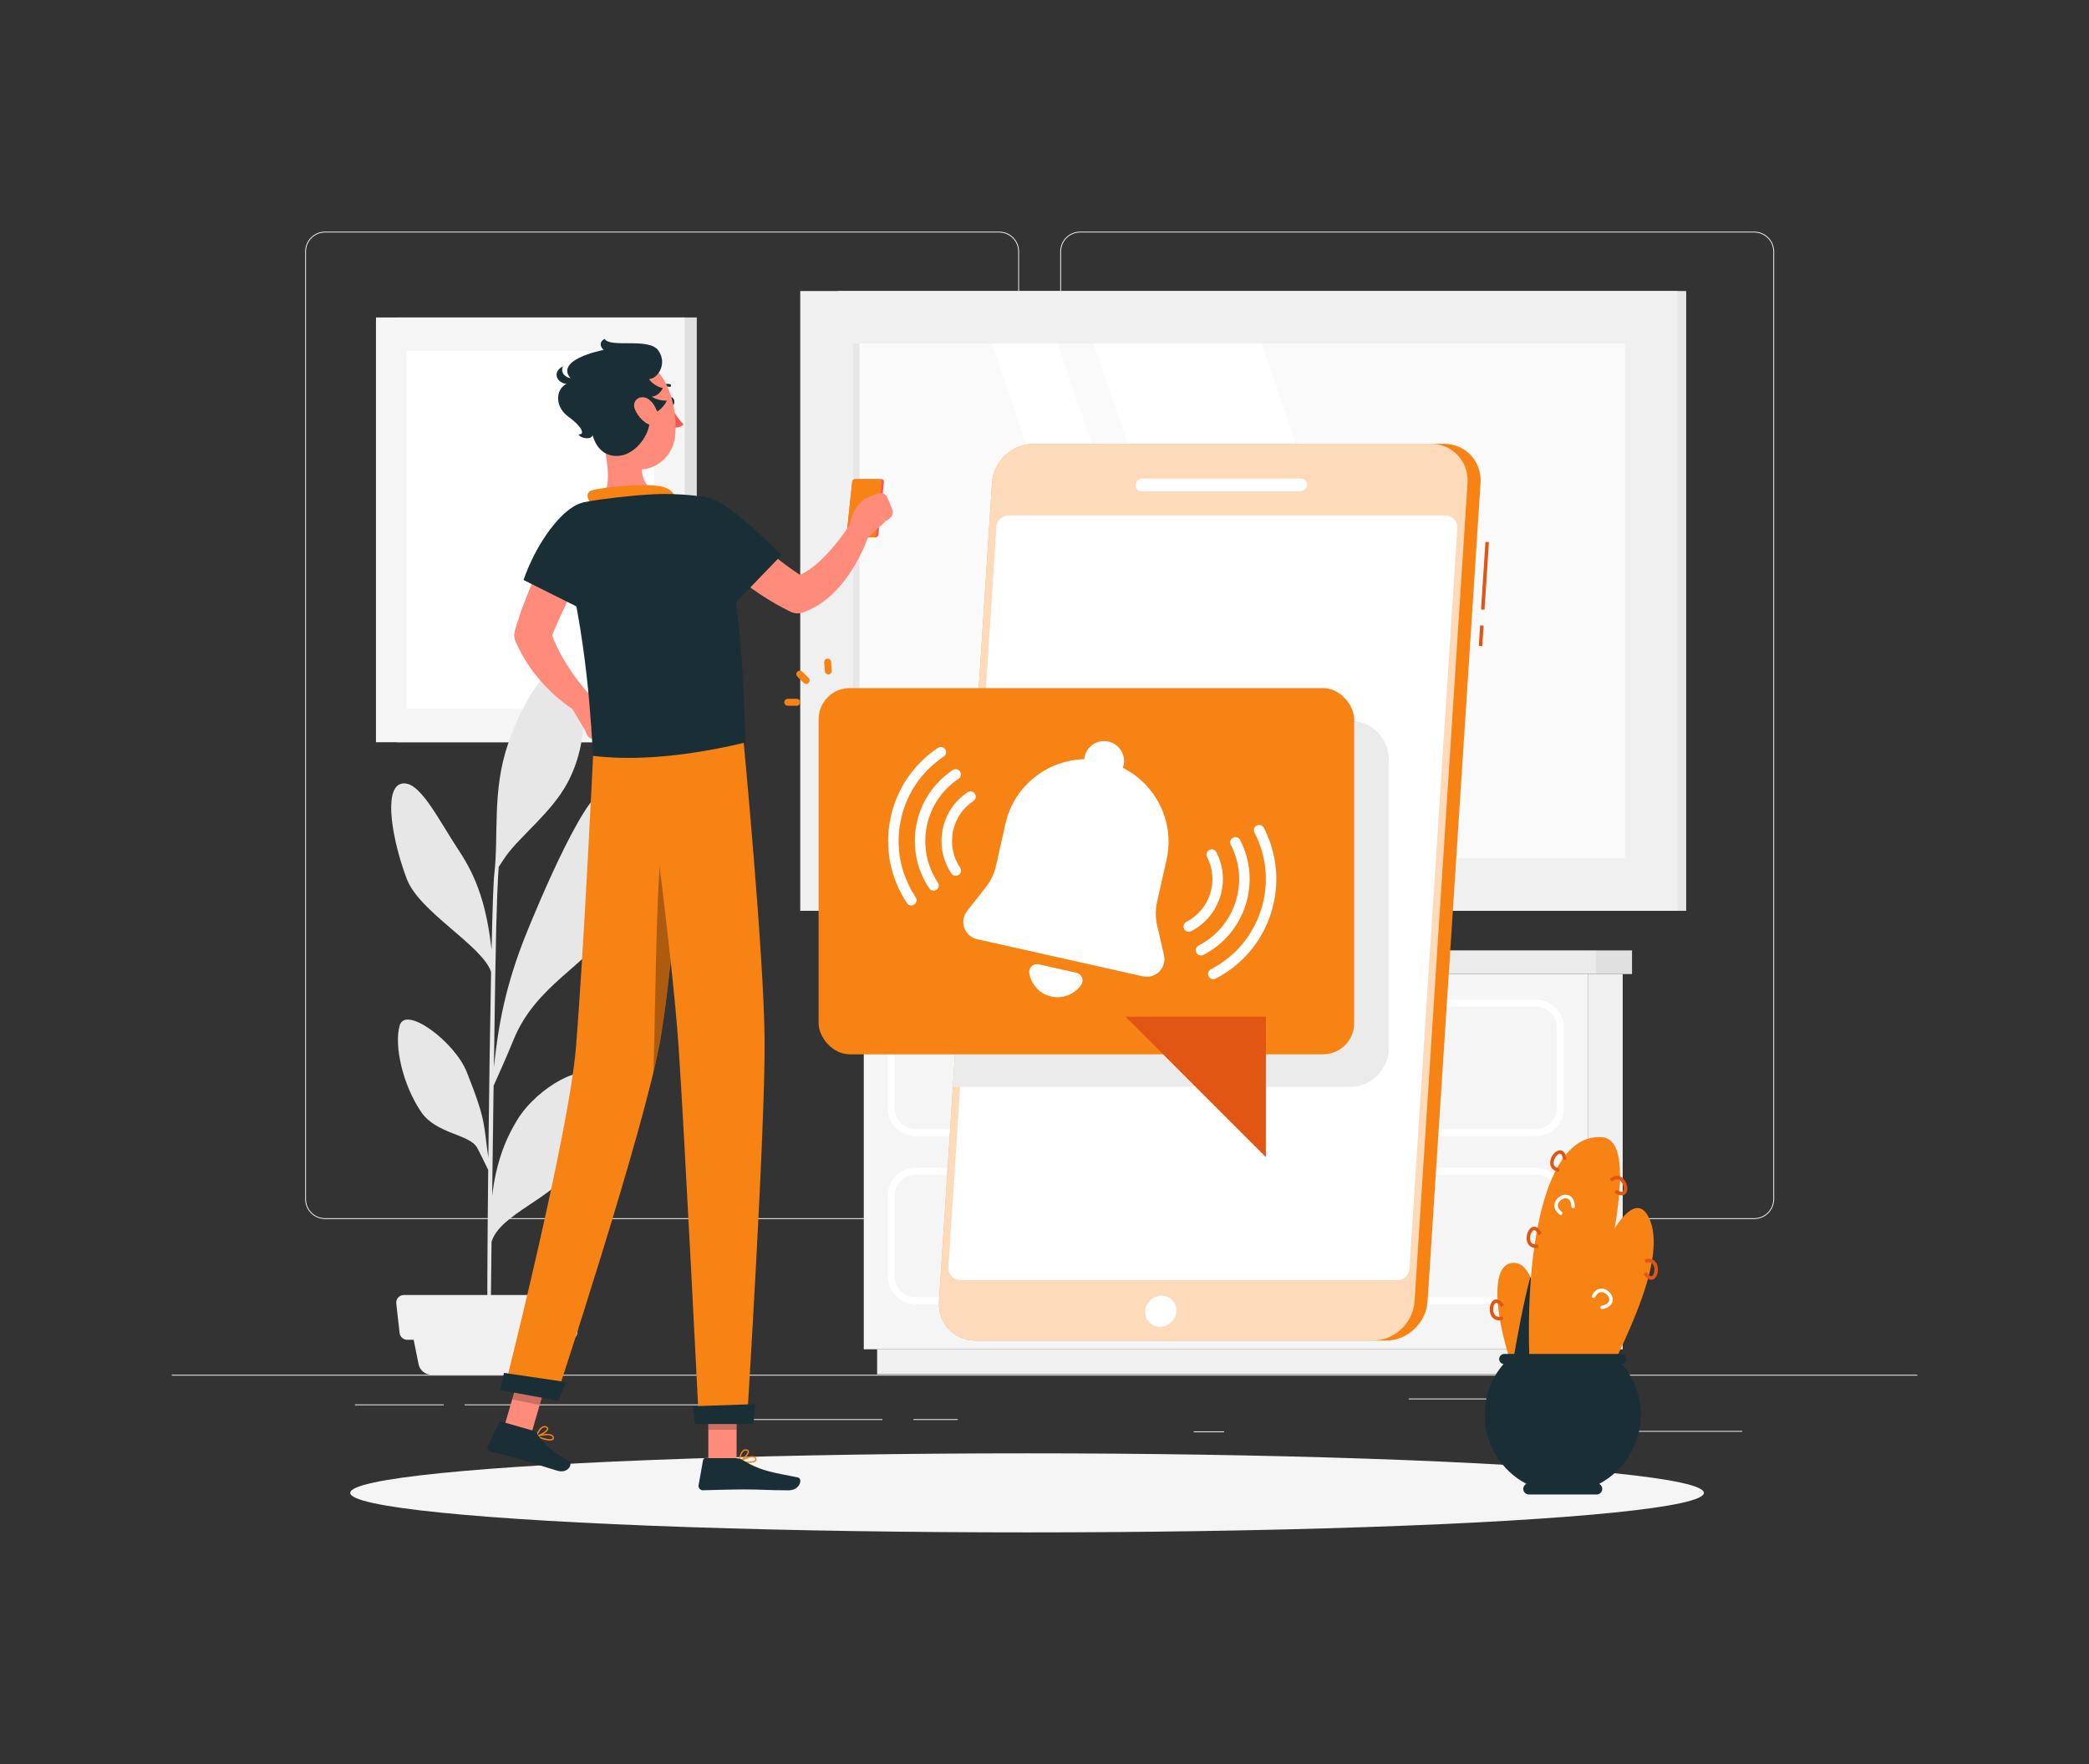 <?xml version="1.0" encoding="UTF-8"?>
<svg id="Layer_1" xmlns="http://www.w3.org/2000/svg" viewBox="0 0 752 635">
  <rect x="0" y="0" width="752" height="635" fill="#333333" stroke="none"/>
  <defs>
    <style>
      .cls-1 {
        fill: #fafafa;
      }

      .cls-2 {
        fill: #f0f0f0;
      }

      .cls-3 {
        opacity: .3;
      }

      .cls-4, .cls-5 {
        fill: #fff;
      }

      .cls-6 {
        fill: #f78315;
      }

      .cls-7 {
        fill: #e0e0e0;
      }

      .cls-8 {
        fill: #1a2e35;
      }

      .cls-9 {
        fill: #ff8b7b;
      }

      .cls-10 {
        opacity: .2;
      }

      .cls-11 {
        fill: #e7e7e7;
      }

      .cls-12 {
        fill: #ebebeb;
      }

      .cls-13 {
        fill: #e25614;
      }

      .cls-14 {
        fill: #f5f5f5;
      }

      .cls-15 {
        fill: #ff5551;
      }

      .cls-5 {
        opacity: .7;
      }
    </style>
  </defs>
  <g>
    <rect class="cls-12" x="61.84" y="494.87" width="628.33" height=".31"/>
    <rect class="cls-12" x="585.58" y="515.09" width="41.62" height=".31"/>
    <rect class="cls-12" x="429.72" y="515.25" width="10.92" height=".31"/>
    <rect class="cls-12" x="507.11" y="503.42" width="77.22" height=".31"/>
    <rect class="cls-12" x="328.82" y="510.84" width="15.95" height=".31"/>
    <rect class="cls-12" x="271.34" y="510.84" width="46.29" height=".31"/>
    <rect class="cls-12" x="127.76" y="505.54" width="31.96" height=".31"/>
    <rect class="cls-12" x="167.26" y="505.54" width="94.11" height=".31"/>
    <path class="cls-12" d="M359.68,438.82H117.02c-3.96,0-7.17-3.22-7.17-7.17V90.55c0-3.95,3.22-7.17,7.17-7.17h242.66c3.95,0,7.17,3.22,7.17,7.17v341.1c0,3.96-3.22,7.17-7.17,7.17ZM117.02,83.69c-3.78,0-6.86,3.08-6.86,6.86v341.1c0,3.78,3.08,6.86,6.86,6.86h242.66c3.78,0,6.86-3.08,6.86-6.86V90.55c0-3.78-3.08-6.86-6.86-6.86H117.02Z"/>
    <path class="cls-12" d="M631.49,438.82h-242.66c-3.95,0-7.17-3.22-7.17-7.17V90.55c0-3.95,3.22-7.17,7.17-7.17h242.66c3.96,0,7.17,3.22,7.17,7.17v341.1c0,3.96-3.22,7.17-7.17,7.17ZM388.83,83.69c-3.78,0-6.86,3.08-6.86,6.86v341.1c0,3.78,3.08,6.86,6.86,6.86h242.66c3.78,0,6.86-3.08,6.86-6.86V90.55c0-3.78-3.08-6.86-6.86-6.86h-242.66Z"/>
  </g>
  <g>
    <g>
      <rect class="cls-11" x="301.58" y="104.77" width="305.42" height="223.1" transform="translate(908.58 432.63) rotate(180)"/>
      <rect class="cls-2" x="288.08" y="104.77" width="315.79" height="223.1" transform="translate(891.94 432.63) rotate(180)"/>
      <rect class="cls-1" x="353.32" y="77.33" width="185.29" height="277.98" transform="translate(662.29 -229.65) rotate(90)"/>
      <polygon class="cls-4" points="517.39 308.96 454.11 123.67 393.67 123.67 456.96 308.96 517.39 308.96"/>
      <polygon class="cls-4" points="443.98 308.96 380.69 123.67 357.13 123.67 420.42 308.96 443.98 308.96"/>
      <rect class="cls-11" x="215.53" y="215.12" width="185.29" height="2.4" transform="translate(524.5 -91.86) rotate(90)"/>
    </g>
    <g>
      <rect class="cls-7" x="142.99" y="114.28" width="107.85" height="152.9" transform="translate(393.82 381.46) rotate(180)"/>
      <rect class="cls-14" x="135.35" y="114.28" width="111.17" height="152.9" transform="translate(381.86 381.46) rotate(180)"/>
      <rect class="cls-4" x="126.53" y="146.12" width="128.8" height="89.22" transform="translate(381.66 -.2) rotate(90)"/>
    </g>
    <g>
      <path class="cls-11" d="M184.9,374.22c8.01-19.75,27.05-27.11,33.62-39.58,8.62-16.34,8.57-40.85,1.23-49.7-6.38-7.69-27.49,44.29-29.87,50.09-8.18,19.97-10.56,34.79-12.09,49.15.17-12.21.34-23.41.48-32.06.45-28.2,1.01-37.27,1.26-40.07.88-1.36,1.92-2.95,2.53-3.8,5.11-7.2,16.45-15.78,22.11-26.25,8.27-15.29,6.94-33.59,1.13-40.4-6.07-7.12-16.79,9.71-22.49,26.4-5.69,16.68-3.26,32.65-4.86,46.51-.33,2.72-.68,13.04-1,27.36-1.73-15.41-5.17-25.73-11.54-35.35-7.84-11.83-14.61-26.23-21.08-24.37-6.46,1.86-2.98,20.92,2.13,34.3,4.55,11.92,27.01,23.8,30.32,33.38-.39,19.41-.74,44-.99,66.89-1.77-11.82-.55-12.82-7.81-30.92-4.31-10.76-22-24.04-24.11-16.64-2.07,7.26,1.1,21.37,7.77,31.16,5.39,7.9,17.34,7.89,20.1,12.79.65,1.14,2.78,5.53,4,8.05-.29,27.95-.42,52.62-.27,61.03l1.16.08c-.06-2.17.08-16.39.31-35.2,2.9-10.01,22.44-15.86,28.47-26.27,6.32-10.9,10.85-23.61,8.15-32.12-2.26-7.1-20.06,2.55-27.28,14.32-4.81,7.83-7.75,16.2-9.12,27.43.16-12.82.35-26.59.53-39.58,1.46-3.24,4.8-10.71,7.2-16.63Z"/>
      <g>
        <path class="cls-2" d="M196.37,494.87h-41.06c-2.24,0-4.18-1.58-4.62-3.78l-2.91-14.37h56.14l-2.91,14.37c-.45,2.2-2.38,3.78-4.62,3.78Z"/>
        <path class="cls-2" d="M205.08,482.29h-58.49c-1.4,0-2.58-1.05-2.74-2.45l-1.2-10.62c-.18-1.63,1.09-3.06,2.74-3.06h60.88c1.64,0,2.92,1.43,2.74,3.06l-1.2,10.62c-.16,1.39-1.33,2.45-2.74,2.45Z"/>
      </g>
    </g>
    <g>
      <rect class="cls-2" x="571.58" y="350.62" width="12.55" height="135.08" transform="translate(1155.72 836.33) rotate(180)"/>
      <rect class="cls-2" x="315.76" y="485.71" width="263.56" height="9" transform="translate(895.07 980.41) rotate(180)"/>
      <rect class="cls-14" x="310.94" y="350.62" width="260.64" height="135.08"/>
      <rect class="cls-7" x="574.54" y="342.11" width="12.97" height="8.51" transform="translate(1162.04 692.74) rotate(180)"/>
      <rect class="cls-12" x="307.56" y="342.11" width="266.97" height="8.51"/>
      <path class="cls-4" d="M552.88,408.96h-223.23c-5.56,0-10.09-4.53-10.09-10.09v-28.93c0-5.57,4.53-10.09,10.09-10.09h223.23c5.57,0,10.09,4.53,10.09,10.09v28.93c0,5.57-4.53,10.09-10.09,10.09ZM329.64,362.37c-4.18,0-7.58,3.4-7.58,7.58v28.93c0,4.18,3.4,7.58,7.58,7.58h223.23c4.18,0,7.58-3.4,7.58-7.58v-28.93c0-4.18-3.4-7.58-7.58-7.58h-223.23Z"/>
      <path class="cls-4" d="M552.88,469.47h-223.23c-5.56,0-10.09-4.53-10.09-10.09v-28.93c0-5.57,4.53-10.09,10.09-10.09h223.23c5.57,0,10.09,4.53,10.09,10.09v28.93c0,5.57-4.53,10.09-10.09,10.09ZM329.64,422.87c-4.18,0-7.58,3.4-7.58,7.58v28.93c0,4.18,3.4,7.58,7.58,7.58h223.23c4.18,0,7.58-3.4,7.58-7.58v-28.93c0-4.18-3.4-7.58-7.58-7.58h-223.23Z"/>
      <path class="cls-4" d="M502.15,388.86h-121.77c-1.8,0-3.26-1.46-3.26-3.26v-2.38c0-1.8,1.46-3.26,3.26-3.26h121.77c1.8,0,3.26,1.46,3.26,3.26v2.38c0,1.8-1.46,3.26-3.26,3.26ZM380.38,382.47c-.41,0-.75.34-.75.75v2.38c0,.41.34.75.75.75h121.77c.41,0,.75-.34.75-.75v-2.38c0-.41-.34-.75-.75-.75h-121.77Z"/>
      <path class="cls-4" d="M502.15,449.37h-121.77c-1.8,0-3.26-1.46-3.26-3.26v-2.38c0-1.8,1.46-3.26,3.26-3.26h121.77c1.8,0,3.26,1.46,3.26,3.26v2.38c0,1.8-1.46,3.26-3.26,3.26ZM380.38,442.98c-.41,0-.75.34-.75.75v2.38c0,.41.34.75.75.75h121.77c.41,0,.75-.34.75-.75v-2.38c0-.41-.34-.75-.75-.75h-121.77Z"/>
    </g>
  </g>
  <ellipse id="_x3C_Path_x3E_" class="cls-14" cx="369.72" cy="537.39" rx="243.65" ry="14.23"/>
  <g>
    <g>
      <rect class="cls-13" x="529.48" y="228.23" width="7.42" height="1.26" transform="translate(270.42 746.17) rotate(-86.3)"/>
      <rect class="cls-13" x="522.4" y="206.66" width="24.37" height="1.26" transform="translate(293.3 727.41) rotate(-86.31)"/>
      <path class="cls-6" d="M519.81,159.76h-147.73c-7.74,0-14.48,6.33-14.98,14.07l-19.08,294.68c-.5,7.74,5.42,14.07,13.16,14.07h147.73c7.74,0,14.48-6.33,14.98-14.07l19.08-294.68c.5-7.74-5.42-14.07-13.16-14.07Z"/>
      <path class="cls-5" d="M515.12,159.76h-143.04c-7.74,0-14.48,6.33-14.98,14.07l-19.08,294.68c-.5,7.74,5.42,14.07,13.16,14.07h143.04c7.74,0,14.48-6.33,14.98-14.07l19.08-294.68c.5-7.74-5.42-14.07-13.16-14.07Z"/>
      <path class="cls-4" d="M503.06,460.81h-157.34c-2.49,0-4.45-2.1-4.29-4.58l17.26-266.65c.15-2.26,2.02-4.02,4.29-4.02h157.34c2.49,0,4.45,2.1,4.29,4.58l-17.26,266.65c-.15,2.26-2.02,4.02-4.29,4.02Z"/>
      <path class="cls-4" d="M468.1,176.83h-57.19c-1.26,0-2.21-1.02-2.13-2.28h0c.08-1.26,1.17-2.28,2.43-2.28h57.19c1.26,0,2.21,1.02,2.13,2.28h0c-.08,1.26-1.17,2.28-2.43,2.28Z"/>
      <path class="cls-4" d="M423.46,472.02c-.16,3.09-2.8,5.6-5.89,5.6s-5.47-2.51-5.31-5.6c.16-3.09,2.8-5.6,5.89-5.6s5.47,2.51,5.31,5.6Z"/>
    </g>
    <path class="cls-12" d="M485.92,259.42h-134.36l-8.54,131.83h142.89c7.74,0,14.07-6.33,14.07-14.07v-103.69c0-7.74-6.33-14.07-14.07-14.07Z"/>
    <g>
      <rect class="cls-6" x="294.68" y="247.69" width="192.8" height="131.83" rx="11.2" ry="11.2"/>
      <g>
        <path class="cls-6" d="M290.19,246.18c-.32,0-.64-.12-.89-.37l-2.25-2.25c-.49-.49-.49-1.29,0-1.78.49-.49,1.29-.49,1.78,0l2.25,2.25c.49.49.49,1.29,0,1.78-.25.25-.57.37-.89.37Z"/>
        <path class="cls-6" d="M286.79,254.06h-3.19c-.69,0-1.26-.56-1.26-1.26s.56-1.26,1.26-1.26h3.19c.69,0,1.26.56,1.26,1.26s-.56,1.26-1.26,1.26Z"/>
        <path class="cls-6" d="M298.18,242.78c-.65,0-1.21-.51-1.25-1.17l-.23-3.18c-.05-.69.47-1.29,1.16-1.34.71-.05,1.29.47,1.34,1.16l.23,3.18c.05.69-.47,1.29-1.16,1.34-.03,0-.06,0-.09,0Z"/>
      </g>
      <polygon class="cls-13" points="405.15 365.98 455.69 416.52 455.69 365.98 405.15 365.98"/>
      <g>
        <path class="cls-4" d="M419,343.83l-2.45-10.67c-.64-2.8-.65-5.71-.02-8.51l3.41-15.2c3.04-13.55-3.84-27.1-15.76-33.06.1-.28.22-.56.29-.86.87-3.88-1.57-7.72-5.45-8.59-3.88-.87-7.72,1.57-8.59,5.45-.07.3-.08.6-.11.9-13.32.3-25.32,9.62-28.36,23.17l-3.41,15.2c-.63,2.8-1.88,5.43-3.65,7.69l-6.77,8.61c-2.89,3.67-.95,9.1,3.6,10.12l59.69,13.37c4.56,1.02,8.62-3.06,7.58-7.61Z"/>
        <path class="cls-4" d="M373.92,347.13c-1.96-.44-3.73,1.26-3.39,3.25.68,4.01,3.71,7.4,7.92,8.34,4.21.94,8.4-.83,10.72-4.17,1.15-1.65.28-3.94-1.68-4.38l-13.57-3.04Z"/>
      </g>
      <g>
        <path class="cls-4" d="M328.08,325.95c-.61,0-1.21-.29-1.57-.84-5.98-8.96-8.11-19.7-6.01-30.26s8.2-19.67,17.15-25.65c.87-.58,2.03-.34,2.61.52.58.87.34,2.04-.52,2.61-8.12,5.42-13.64,13.68-15.55,23.25-1.91,9.57.03,19.31,5.45,27.43.58.87.34,2.04-.52,2.61-.32.21-.69.32-1.05.32Z"/>
        <path class="cls-4" d="M336.07,320.62c-.61,0-1.21-.29-1.57-.84-4.55-6.82-6.18-15.01-4.58-23.05,1.6-8.04,6.24-14.98,13.06-19.53.86-.58,2.04-.34,2.61.52.58.87.34,2.04-.52,2.61-5.98,3.99-10.05,10.08-11.46,17.14-1.41,7.06.02,14.24,4.01,20.22.58.87.34,2.04-.52,2.61-.32.21-.69.32-1.05.32Z"/>
        <path class="cls-4" d="M344.06,315.28c-.61,0-1.21-.29-1.57-.84-3.13-4.69-4.25-10.31-3.15-15.84,1.1-5.53,4.29-10.29,8.98-13.42.87-.58,2.03-.35,2.61.52.58.87.34,2.04-.52,2.61-3.85,2.57-6.47,6.49-7.37,11.02-.91,4.54.01,9.16,2.58,13.01.58.87.34,2.04-.52,2.61-.32.21-.68.32-1.05.32Z"/>
      </g>
      <g>
        <path class="cls-4" d="M436.76,352.48c-.68,0-1.34-.37-1.68-1.02-.48-.93-.11-2.06.81-2.54,8.67-4.48,15.08-12.06,18.05-21.36,2.97-9.3,2.13-19.2-2.35-27.87-.48-.92-.11-2.06.81-2.54.93-.48,2.06-.12,2.54.81,4.94,9.57,5.86,20.49,2.59,30.74-3.27,10.26-10.34,18.63-19.91,23.57-.28.14-.57.21-.86.21Z"/>
        <path class="cls-4" d="M432.35,343.94c-.68,0-1.34-.37-1.68-1.02-.48-.93-.11-2.06.81-2.54,6.39-3.3,11.12-8.89,13.31-15.75,2.19-6.86,1.57-14.15-1.73-20.54-.48-.92-.11-2.06.81-2.54.93-.48,2.06-.12,2.54.81,3.76,7.29,4.46,15.6,1.97,23.42-2.49,7.81-7.88,14.19-15.17,17.95-.28.14-.57.21-.86.21Z"/>
        <path class="cls-4" d="M427.94,335.41c-.68,0-1.34-.37-1.68-1.02-.48-.93-.11-2.06.81-2.54,4.11-2.12,7.15-5.72,8.56-10.13,1.41-4.41,1.01-9.1-1.11-13.22-.48-.93-.11-2.06.81-2.54.93-.47,2.06-.12,2.54.81,5.34,10.34,1.27,23.09-9.07,28.43-.28.14-.57.21-.86.21Z"/>
      </g>
    </g>
  </g>
  <g>
    <g>
      <path class="cls-15" d="M317.39,172.47h-9.6c-.5,0-.96.41-1.01.91l-2.01,19.15c-.05.5.32.91.82.91h9.6c.5,0,.96-.41,1.01-.91l2.01-19.15c.05-.5-.32-.91-.82-.91Z"/>
      <path class="cls-6" d="M316.53,172.47h-8.74c-.5,0-.96.41-1.01.91l-2.01,19.15c-.05.5.32.91.82.91h8.74c.5,0,.96-.41,1.01-.91l2.01-19.15c.05-.5-.32-.91-.82-.91Z"/>
    </g>
    <path class="cls-6" d="M269.27,526.6c1.31,0,2.56-.18,2.96-.77.14-.21.24-.55-.07-1.05-.17-.28-.44-.47-.79-.56-1.71-.46-5.18,1.57-5.33,1.65-.08.05-.13.15-.11.25.02.1.1.18.2.2.65.13,1.92.29,3.13.29ZM270.8,524.62c.17,0,.33.02.47.06.23.06.38.17.49.34.18.3.13.45.07.53-.44.66-3.02.67-4.92.41.92-.48,2.71-1.33,3.89-1.33Z"/>
    <path class="cls-6" d="M266.19,526.31s.07,0,.1-.02c1.2-.55,3.54-2.75,3.3-3.9-.06-.27-.26-.61-.93-.67-.5-.05-.94.09-1.32.41-1.25,1.06-1.4,3.8-1.41,3.92,0,.09.04.17.11.22.04.03.09.05.14.05ZM268.49,522.19s.1,0,.15,0c.44.04.47.21.48.27.14.69-1.44,2.42-2.66,3.17.1-.8.39-2.44,1.21-3.14.25-.21.52-.31.82-.31Z"/>
    <rect class="cls-9" x="254.98" y="502.51" width="10.18" height="23.57"/>
    <polygon class="cls-9" points="181.15 514.84 191.32 515.94 197.95 493.07 187.78 491.97 181.15 514.84"/>
    <path class="cls-6" d="M196.04,518.26c1.28.32,2.55.46,3.09,0,.19-.16.37-.47.2-1.03-.1-.31-.31-.56-.63-.73-1.57-.86-5.46.22-5.63.27-.1.03-.16.11-.17.21,0,.1.05.2.15.24.61.29,1.81.75,3,1.05ZM198.03,516.74c.17.04.32.1.45.17.21.11.33.26.39.44.11.33.01.46-.06.53-.6.52-3.12-.1-4.92-.83,1.02-.24,2.98-.61,4.14-.31Z"/>
    <path class="cls-6" d="M193.09,517.23s.07,0,.1,0c1.32-.23,4.15-1.76,4.2-2.92.01-.27-.11-.65-.74-.87-.47-.17-.94-.15-1.39.07-1.49.71-2.31,3.3-2.35,3.41-.03.08,0,.17.05.24.03.04.08.07.13.08ZM196.37,513.84s.09.03.14.04c.42.15.41.32.41.38-.03.7-2,1.96-3.39,2.39.29-.74.98-2.24,1.96-2.71.29-.14.58-.17.88-.1Z"/>
    <path class="cls-8" d="M191.86,515l-11.12-3.19c-.4-.12-.82.06-1.01.43l-4.1,8.12c-.43.84.08,1.9,1.02,2.15,3.9,1.05,5.84,1.36,10.73,2.77,3.01.86,9.13,2.95,13.28,4.14,4.06,1.17,5.7-2.71,4.09-3.56-7.22-3.84-9.53-6.93-11.44-9.8-.34-.52-.87-.89-1.46-1.06Z"/>
    <path class="cls-8" d="M265.04,524.89h-11.11c-.42,0-.76.29-.84.7l-1.61,9.05c-.17.94.58,1.83,1.54,1.81,4.01-.07,9.79-.3,14.83-.3,5.89,0,9.11.32,16.02.32,4.18,0,5.15-4.22,3.39-4.61-8.04-1.74-12.67-1.93-19.73-6.17-.77-.46-1.61-.79-2.49-.79Z"/>
    <g>
      <rect class="cls-10" x="254.97" y="502.51" width="10.18" height="12.15"/>
      <polygon class="cls-10" points="187.78 491.97 197.95 493.07 194.26 505.76 184.36 503.76 187.78 491.97"/>
    </g>
    <path class="cls-6" d="M248.41,268.2s-5.61,76.79-10.67,105.93c-5.55,31.9-37.79,129.59-37.79,129.59l-18.48-3.37s23.28-91.74,25.86-123.33c2.8-34.28,6.17-104.95,6.17-104.95l34.91-3.87Z"/>
    <path class="cls-3" d="M238.94,300.09c1.02-4.23,3.33,1.09,6.01,10.3-2.03,22.8-4.69,49.2-7.22,63.74-.57,3.26-1.42,7.21-2.48,11.68.93-32.53.96-74.31,3.69-85.72Z"/>
    <path class="cls-6" d="M267.6,266.08s7.39,77.24,7.64,108.27c.26,32.28-6.39,137.96-6.39,137.96h-17.24s-5.17-103.8-7.33-135.5c-2.35-34.56-12.24-106.79-12.24-106.79l35.56-3.94Z"/>
    <path class="cls-8" d="M203.84,497.51c.08.01-2.89,6.69-2.89,6.69l-20.79-3.79,1.26-6.21,22.42,3.31Z"/>
    <path class="cls-8" d="M271.86,505.44c.08,0-.66,7.16-.66,7.16h-20.97l-.85-6.39,22.48-.77Z"/>
    <path class="cls-9" d="M214.04,197.24c-1.38,2.68-2.9,5.49-4.29,8.27l-4.22,8.36c-1.37,2.8-2.71,5.59-4,8.39-1.25,2.81-2.48,5.6-3.56,8.39l-.09-4.4c.78,2.21,1.55,4.46,2.64,6.62.49,1.1,1.11,2.15,1.66,3.25.62,1.06,1.22,2.13,1.9,3.17,1.31,2.11,2.76,4.17,4.32,6.17.78.99,1.56,2,2.39,2.97.81.94,1.73,1.94,2.46,2.76l.25.28c1.34,1.49,1.21,3.78-.27,5.12-1.18,1.06-2.87,1.2-4.18.47-1.44-.8-2.59-1.54-3.8-2.39-1.19-.84-2.37-1.7-3.49-2.62-2.26-1.84-4.37-3.87-6.36-6.05-1.98-2.19-3.84-4.52-5.46-7.05-1.68-2.49-3.09-5.21-4.35-8.01-.56-1.25-.62-2.59-.27-3.81l.17-.6c.96-3.28,2.03-6.46,3.21-9.58,1.18-3.11,2.44-6.16,3.77-9.17,1.32-3.01,2.73-5.97,4.2-8.9,1.51-2.93,2.95-5.79,4.66-8.72,2.03-3.48,6.49-4.65,9.97-2.63,3.36,1.96,4.57,6.19,2.82,9.61l-.05.1Z"/>
    <path class="cls-8" d="M221.26,192.79c.5,9.58-10.38,27.19-10.38,27.19l-22.41-11.2s3.82-12.15,12.41-21.65c11.86-13.12,19.92-3.23,20.38,5.65Z"/>
    <path class="cls-9" d="M206.07,255.27l4.51,7.54,9.39-6.01s-2.49-4.8-7.3-6.57c-1.43-.53-3.05.15-3.82,1.59l-2.78,3.44Z"/>
    <path class="cls-9" d="M214.35,266.02l4.36-.82c1.54-.29,2.56-1.78,2.26-3.32l-.99-5.08-9.39,6.01.64,1.52c.51,1.23,1.82,1.93,3.13,1.69Z"/>
    <path class="cls-8" d="M240.82,144.59c.1.82.61,1.46,1.14,1.41.53-.04.88-.74.78-1.57s-.61-1.46-1.14-1.41c-.53.04-.88.74-.78,1.57Z"/>
    <path class="cls-15" d="M241.35,146.05s2.41,4.6,4.72,6.73c-1.27,1.47-3.79,1.04-3.79,1.04l-.93-7.77Z"/>
    <path class="cls-8" d="M237.3,140.25c.13.02.26-.02.36-.11,1.56-1.38,3.24-.92,3.31-.9.26.07.52-.07.58-.33.06-.26-.09-.52-.35-.6-.09-.03-2.25-.64-4.2,1.09-.2.17-.21.48-.03.68.09.1.2.15.31.17Z"/>
    <path class="cls-9" d="M215.49,153.69c2.4,7.27,5.59,20.69,1.04,26.06,0,0,2.99,7.33,16.77,6.17,15.16-1.28,6.28-8.11,6.28-8.11-8.52-1.27-9.1-7.4-8.39-13.27l-15.7-10.85Z"/>
    <path class="cls-6" d="M213.28,182.4c-1.43-2.27-3.01-4.88-.32-5.85,2.96-1.07,19.54-2.8,25.44-1.35,5.9,1.45,4.71,6.26,4.71,6.26l-29.83.94Z"/>
    <path class="cls-9" d="M261.85,185.47c2.16,1.99,4.5,4.18,6.82,6.2,2.32,2.06,4.68,4.07,7.04,6.06,2.38,1.95,4.78,3.86,7.2,5.68,2.44,1.77,4.89,3.48,7.36,4.97l-5.04-.47c1.86-.47,3.87-1.37,5.84-2.71,1.96-1.34,3.92-2.99,5.74-4.88,1.86-1.86,3.6-3.95,5.29-6.12.84-1.09,1.68-2.2,2.47-3.34.78-1.12,1.59-2.35,2.28-3.4l.14-.21c1.1-1.67,3.36-2.14,5.03-1.03,1.36.9,1.92,2.56,1.49,4.04-.47,1.63-.97,3.03-1.56,4.49-.58,1.45-1.18,2.89-1.86,4.3-1.37,2.82-2.94,5.57-4.81,8.22-1.88,2.63-4.03,5.21-6.66,7.5-2.62,2.29-5.76,4.37-9.48,5.68-1.58.56-3.23.41-4.62-.27l-.42-.21c-3.19-1.57-6.19-3.29-9.07-5.14-2.86-1.85-5.62-3.8-8.29-5.83-2.67-2.03-5.24-4.14-7.76-6.32-2.51-2.23-4.93-4.37-7.37-6.87-2.82-2.88-2.77-7.49.11-10.31,2.78-2.72,7.18-2.77,10.02-.17l.12.11Z"/>
    <path class="cls-8" d="M254.17,178.95s12.66,12.29,14.13,88.32c-20.25,4.9-39.74,6.72-54.8,4.8-.72-9.54-1.78-42.63-11.46-77.53-1.73-6.22,2.19-12.58,8.53-13.81,1.92-.37,3.95-.72,5.96-.98,6.89-.92,16.89-1.98,23.06-1.94,8.13.05,14.59,1.15,14.59,1.15Z"/>
    <path class="cls-8" d="M244.34,192.19c1.22,9.52,17.53,27.8,17.53,27.8l19.39-20.1s-8.39-9.02-18.63-16.71c-14.15-10.62-19.42.2-18.3,9.01Z"/>
    <path class="cls-9" d="M312.32,193.6l6.48-5.94-7.77-7.99s-4.2,3.41-4.97,8.47c-.23,1.5.76,2.95,2.33,3.42l3.93,2.03Z"/>
    <path class="cls-9" d="M321.18,183.32l-1.68-4.11c-.59-1.45-2.26-2.15-3.71-1.54l-4.77,2,7.77,7.99,1.36-.93c1.1-.75,1.53-2.17,1.03-3.41Z"/>
    <path class="cls-9" d="M213.55,144.99c1.82,10.05,2.38,16.01,8.03,20.8,8.5,7.2,20.25,1.6,21.42-8.68,1.05-9.25-2.1-24.14-12.33-27.38-10.08-3.2-18.94,5.21-17.12,15.26Z"/>
    <path class="cls-8" d="M233.37,148.63c3.53.81,6.32-3.27,6.65-4.43-1.72.17-4.77-.72-5.37-1.5,1.88.17,3.71-2.16,3.93-3.05-2.05-.28-4.32-2.05-4.93-3.21,3.05-.06,6.72-5.43,3.36-10.25-3.36-4.82-17.38-.78-19.38-4.21-2.94,1.72-.33,3.99-.33,3.99,0,0-19.84,3.71-10.69,11.42-6.7.61-7.65,8.54-2.05,12.58s5.87,6.7,3.66,6.37c.89,1.72,4.87,1.94,5.09.28.95,3.49,3.66,8.2,9.92,7.43,6.26-.78,12.41-9.53,10.14-15.4Z"/>
    <path class="cls-8" d="M208.38,136.22c-4.72.65-6.88-2.02-5.69-4.36-5.85,2.99.54,9.6,5.69,4.36Z"/>
    <path class="cls-9" d="M228.48,147.11c.81,2.19,2.47,4.06,4.12,5.17,2.48,1.66,4.79.02,4.36-2.55-.39-2.31-2.15-5.97-4.77-6.62-2.58-.64-4.64,1.5-3.71,4.01Z"/>
  </g>
  <g>
    <g>
      <g>
        <path class="cls-6" d="M547.89,501.3c-9.3-21.94-13.06-47.72-2.41-46.68,10.92,1.06,9.63,39.97,11.41,44.24-3.41,2.93-9,2.44-9,2.44Z"/>
        <path class="cls-8" d="M550.9,459.67c-2.29,8.36-4.71,21.3-6.57,32.26,1.06,3.14,2.25,6.29,3.55,9.37,0,0,5.59.48,9.01-2.45-1.4-3.37-.91-28.3-5.99-39.19Z"/>
      </g>
      <path class="cls-6" d="M550.95,497.28c-2.91-46.63,5.07-89.84,25.94-87.89,17.95,1.68-8.22,80.17-7.72,89.23-8.22,3.19-18.23-1.34-18.23-1.34Z"/>
      <path class="cls-6" d="M564.52,496.98c3.29-33.51,20.96-72.61,28.56-59.55,9.64,16.58-15.06,56.1-15.74,62.6-6.21,1.32-12.81-3.05-12.81-3.05Z"/>
      <path class="cls-13" d="M561.19,421.84c-2.12-.35-3.3-1.67-3.16-3.54.15-2.11,1.88-4.2,3.5-4.24.77,0,2.08.4,2.4,3.31l-1.25.14c-.15-1.38-.57-2.2-1.12-2.2h-.01c-.86.02-2.16,1.57-2.27,3.07-.09,1.22.62,1.97,2.11,2.21l-.2,1.24Z"/>
      <path class="cls-13" d="M583.76,430.29c-.63,0-1.47-.25-2.57-.97l.69-1.05c1.17.76,2.07.96,2.41.53.53-.67.17-2.66-.92-3.7-.89-.85-1.91-.77-3.05.22l-.82-.95c1.61-1.41,3.39-1.48,4.75-.18,1.53,1.46,2.04,4.13,1.04,5.39-.26.33-.73.71-1.52.71Z"/>
      <path class="cls-13" d="M552.96,449.25c-1.7,0-2.9-.89-3.29-2.47-.5-2.05.51-4.58,2.03-5.1.72-.24,2.1-.26,3.3,2.42l-1.15.52c-.57-1.27-1.22-1.92-1.75-1.75-.81.28-1.58,2.15-1.22,3.62.29,1.19,1.2,1.68,2.69,1.46l.19,1.24c-.28.04-.55.06-.81.06Z"/>
      <path class="cls-13" d="M539.58,475.28c-1.29,0-2.32-.65-2.88-1.88-.88-1.92-.37-4.59,1.03-5.4.66-.38,2.02-.65,3.7,1.75l-1.03.72c-.8-1.14-1.57-1.66-2.05-1.38-.74.43-1.14,2.41-.51,3.78.51,1.12,1.49,1.42,2.92.92l.42,1.19c-.56.2-1.1.3-1.6.3Z"/>
      <path class="cls-4" d="M561.84,437.34c-.13,0-.25-.04-.37-.12-1.73-1.23-2.35-2.94-1.66-4.56.73-1.71,2.7-2.85,4.39-2.54.78.14,2.59.83,2.72,4.18.01.35-.26.64-.6.65-.34,0-.64-.26-.65-.6-.06-1.74-.67-2.8-1.69-2.99-1.11-.2-2.52.63-3.01,1.8-.45,1.07-.02,2.15,1.23,3.05.28.2.35.6.15.88-.12.17-.32.26-.51.26Z"/>
      <path class="cls-4" d="M576.74,471.26c-.29,0-.55-.2-.61-.5-.07-.34.15-.67.49-.74,1.7-.35,2.65-1.12,2.67-2.16.02-1.13-1.04-2.37-2.27-2.67-1.13-.27-2.13.34-2.8,1.72-.15.31-.53.44-.84.29-.31-.15-.44-.53-.29-.84.93-1.91,2.5-2.81,4.22-2.4,1.81.43,3.26,2.18,3.24,3.91-.01.79-.39,2.69-3.67,3.38-.04,0-.09.01-.13.01Z"/>
      <path class="cls-13" d="M594.41,460.67c-.72,0-1.69-.43-2.78-2.06l1.04-.7c.78,1.16,1.53,1.68,2.02,1.42.75-.41,1.19-2.39.59-3.77-.49-1.13-1.46-1.45-2.9-.98l-.39-1.19c2.03-.67,3.7-.04,4.44,1.68.84,1.94.27,4.6-1.14,5.37-.22.12-.52.23-.88.23Z"/>
    </g>
    <path class="cls-8" d="M590.66,509.29c0-6.98-2.56-13.37-6.78-18.27.87-.15,1.56-.88,1.56-1.79,0-1.02-.83-1.85-1.85-1.85h-42.07c-1.02,0-1.85.83-1.85,1.85,0,.92.69,1.65,1.56,1.79-4.23,4.91-6.78,11.29-6.78,18.27,0,10.78,6.08,20.14,14.99,24.85-.65.34-1.1,1.02-1.1,1.8,0,1.12.92,2.04,2.04,2.04h24.36c1.12,0,2.04-.92,2.04-2.04,0-.78-.45-1.46-1.1-1.8,8.91-4.71,14.98-14.08,14.98-24.86Z"/>
  </g>
</svg>